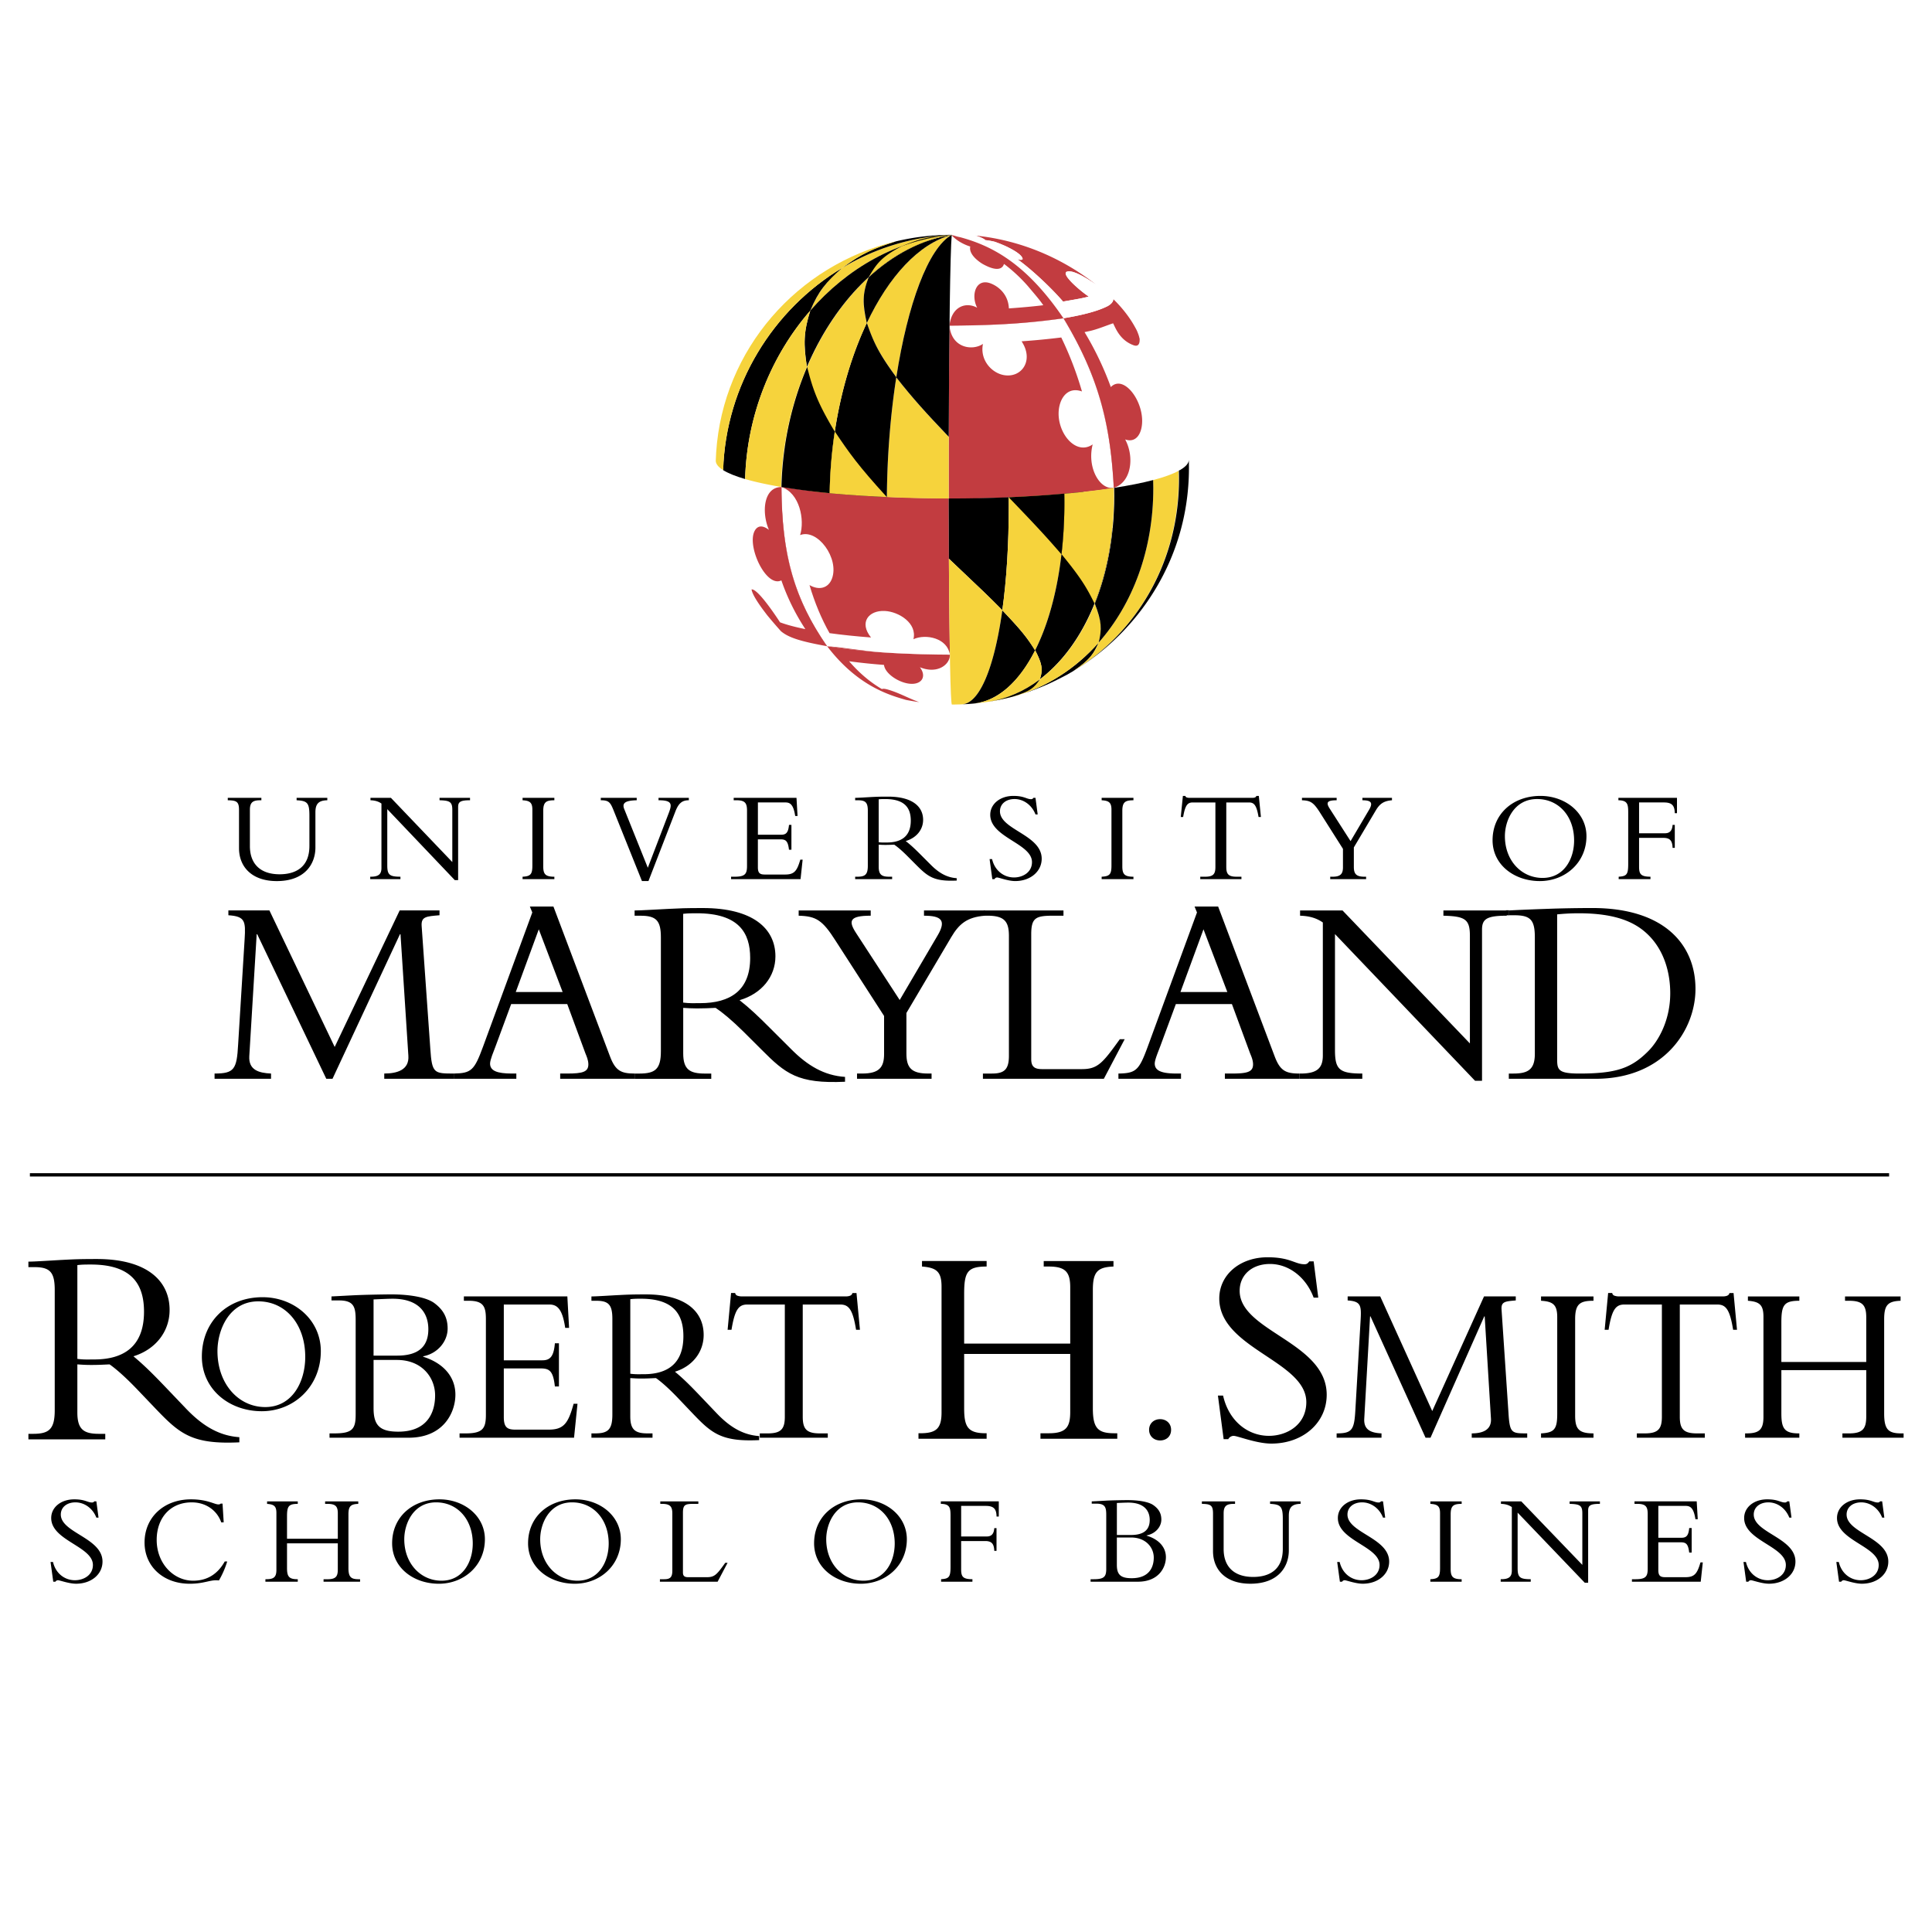 <svg xmlns="http://www.w3.org/2000/svg" width="2500" height="2500" viewBox="0 0 192.756 192.756"><g fill-rule="evenodd" clip-rule="evenodd"><path fill="#fff" d="M0 0h192.756v192.756H0V0z"/><path d="M5.288 155.84c.269 1.148 1.17 1.82 2.185 1.82.873 0 1.796-.504 1.796-1.523 0-1.857-4.16-2.426-4.16-4.684 0-1.07.971-1.863 2.299-1.863 1.093 0 1.314.314 1.771.314.104 0 .155-.025.231-.113h.204l.217 1.623h-.217c-.357-.93-1.191-1.523-2.089-1.523-.859 0-1.458.492-1.458 1.213 0 1.834 4.16 2.324 4.16 4.697 0 1.266-1.114 2.207-2.637 2.207-.717 0-1.625-.348-1.805-.348a.296.296 0 0 0-.255.148h-.217l-.27-1.969h.245v.001zM22.074 151.887c-.426-1.205-1.536-1.996-2.943-1.996-2.156 0-3.498 1.57-3.498 3.748 0 2.346 1.678 4.068 3.64 4.068 1.021 0 2.272-.35 3.15-1.918h.245a8.843 8.843 0 0 1-.826 1.893c-.826-.117-1.394.328-2.917.328-2.621 0-4.503-1.715-4.503-4.113 0-2.514 1.934-4.307 4.631-4.307 1.627 0 2.324.496 2.724.506.142 0 .207-.039.232-.078h.194l.116 1.865-.245.004zM28.636 153.977v2.449c0 .836.168 1.133 1.034 1.133h.039v.248H26.48v-.248h.077c.762 0 1.02-.205 1.02-.941v-5.662c0-.67-.219-.863-.93-.914v-.248h3.062v.248c-.918 0-1.073.244-1.073 1.238v2.242h5.068v-2.539c0-.684-.22-.941-1.021-.941h-.246v-.248h3.307v.248c-.774.025-.98.258-.98 1.057v5.34c0 .916.258 1.121 1.032 1.121h.129v.248h-3.643v-.248h.4c.84 0 1.021-.297 1.021-.967v-2.615h-5.067v-.001zM47.167 154c0 1.842-1.007 3.707-3.113 3.707-2.08 0-3.72-1.709-3.72-4.135 0-1.555.904-3.682 3.178-3.682 2.131.001 3.655 1.7 3.655 4.11zm1.211-.428c0-2.332-2.089-3.982-4.531-3.982-2.75 0-4.724 1.805-4.724 4.385 0 2.424 2.127 4.035 4.66 4.035 2.506 0 4.595-1.819 4.595-4.438zM60.729 154c0 1.842-1.008 3.707-3.114 3.707-2.079 0-3.72-1.709-3.72-4.135 0-1.555.904-3.682 3.178-3.682 2.132.001 3.656 1.7 3.656 4.11zm1.211-.428c0-2.332-2.089-3.982-4.53-3.982-2.751 0-4.724 1.805-4.724 4.385 0 2.424 2.127 4.035 4.659 4.035 2.506 0 4.595-1.819 4.595-4.438zM71.598 157.807H65.84v-.248h.426c.594 0 .813-.193.813-.85v-5.701c0-.684-.206-.967-1.02-.967h-.181v-.248h3.796v.248h-.478c-.84 0-1.059.09-1.059.891v5.945c0 .348.142.479.516.479h1.898c.761 0 .994-.297 1.807-1.432h.232l-.992 1.883zM89.266 154c0 1.842-1.008 3.707-3.113 3.707-2.08 0-3.72-1.709-3.72-4.135 0-1.555.904-3.682 3.177-3.682 2.132.001 3.656 1.7 3.656 4.11zm1.21-.428c0-2.332-2.088-3.982-4.529-3.982-2.751 0-4.724 1.805-4.724 4.385 0 2.424 2.126 4.035 4.658 4.035 2.507 0 4.595-1.819 4.595-4.438zM99.422 154.727h-.223c-.025-.746-.297-.977-.916-.977h-2.389v2.818c0 .721.154.99 1.124.99v.248h-3.125v-.248c.8-.051.942-.219.942-1.26v-5.043c0-.828-.064-1.203-.968-1.215v-.25h5.782v1.518h-.223c-.012-.752-.271-1.064-1.074-1.064h-2.458v3.051h2.557c.477 0 .709-.271.748-.83h.223v2.262zM111.43 149.953c.324-.014.855-.039 1.141-.039 1.594 0 2.137.828 2.137 1.732 0 1.008-.621 1.5-1.865 1.5h-1.412v-3.193h-.001zm-1.059 6.553c0 .809-.207 1.053-1.266 1.053h-.297v.248h4.721c2.084 0 2.793-1.43 2.793-2.445 0-1.004-.709-1.787-1.924-2.15v-.025c.863-.156 1.469-.84 1.469-1.578 0-.619-.258-1.059-.785-1.434-.465-.338-1.463-.508-2.604-.508-.246 0-1.227.014-1.93.041-.371.021-1.262.072-1.625.086v.225h.453c.904 0 .994.389.994 1.129v5.358h.001zm1.059-3.111h1.398c1.518 0 2.283 1.016 2.283 2.006 0 1.002-.492 2.057-2.203 2.057-1.09 0-1.479-.346-1.479-1.324v-2.739h.001zM129.76 149.793v.248c-.865.012-1.174.359-1.174 1.184v3.471c0 1.596-1.027 3.312-3.838 3.312-2.473 0-3.725-1.408-3.725-3.248v-3.754c0-.824-.232-.953-1.111-.965v-.248h3.309v.248h-.115c-.713 0-1.023.193-1.023.938v3.576c0 1.736 1.023 2.777 2.951 2.777 1.463 0 2.951-.605 2.951-2.791v-2.996c0-1.234-.193-1.453-1.268-1.504v-.248h3.043zM133.658 155.84c.268 1.148 1.17 1.82 2.186 1.82.871 0 1.795-.504 1.795-1.523 0-1.857-4.16-2.426-4.16-4.684 0-1.07.971-1.863 2.299-1.863 1.094 0 1.314.314 1.771.314.104 0 .154-.025.23-.113h.205l.217 1.623h-.217c-.357-.93-1.191-1.523-2.09-1.523-.859 0-1.457.492-1.457 1.213 0 1.834 4.16 2.324 4.16 4.697 0 1.266-1.115 2.207-2.639 2.207-.715 0-1.625-.348-1.803-.348a.298.298 0 0 0-.256.148h-.217l-.27-1.969h.246v.001zM145.83 157.807h-3.123v-.248c.799-.037.967-.244.967-1.107v-5.484c0-.695-.244-.887-.967-.926v-.248h3.123v.248c-.812 0-1.096.18-1.096 1.043v5.457c0 .76.205 1.018 1.096 1.018v.247zM158.113 157.91l-6.699-6.994v5.523c0 .926.207 1.119 1.307 1.119v.248h-2.996v-.248h.051c.801 0 1.059-.27 1.059-.861v-6.334c-.297-.207-.633-.311-1.084-.322v-.248h2.027l6.092 6.336v-5.135c0-.785-.232-.928-1.268-.953v-.248h3.021v.248c-.967 0-1.174.168-1.174.67v7.199h-.336zM168.777 154.9h-.246c-.105-.922-.352-1.025-.885-1.025h-2.195v2.766c0 .598.221.715.701.715h2c.91 0 1.18-.352 1.504-1.477h.232l-.207 1.928h-6.863v-.248h.361c1.031 0 1.213-.283 1.213-1.059v-5.432c0-.719-.168-1.027-1.033-1.027h-.283v-.25h6.205l.104 1.783h-.232c-.168-1.098-.492-1.33-.959-1.33h-2.742v3.178h2.326c.467 0 .688-.221.754-.969h.246v2.447h-.001zM174.193 155.84c.268 1.148 1.17 1.82 2.186 1.82.871 0 1.795-.504 1.795-1.523 0-1.857-4.16-2.426-4.16-4.684 0-1.07.973-1.863 2.299-1.863 1.094 0 1.316.314 1.771.314.104 0 .154-.025.232-.113h.203l.219 1.623h-.219c-.357-.93-1.191-1.523-2.088-1.523-.859 0-1.459.492-1.459 1.213 0 1.834 4.16 2.324 4.16 4.697 0 1.266-1.113 2.207-2.637 2.207-.717 0-1.625-.348-1.805-.348a.3.3 0 0 0-.256.148h-.217l-.27-1.969h.246v.001zM183.457 155.84c.268 1.148 1.17 1.82 2.184 1.82.873 0 1.797-.504 1.797-1.523 0-1.857-4.16-2.426-4.16-4.684 0-1.07.971-1.863 2.299-1.863 1.094 0 1.314.314 1.771.314.104 0 .154-.025.23-.113h.205l.217 1.623h-.217c-.359-.93-1.191-1.523-2.09-1.523-.859 0-1.457.492-1.457 1.213 0 1.834 4.16 2.324 4.16 4.697 0 1.266-1.115 2.207-2.639 2.207-.715 0-1.625-.348-1.803-.348a.298.298 0 0 0-.256.148h-.217l-.27-1.969h.246v.001zM7.718 126.219c.486-.057.838-.057 1.352-.057 4.163 0 5.298 2.055 5.298 4.707 0 3.424-1.973 4.764-4.974 4.764-.622 0-1.027.029-1.676-.057v-9.357zm0 9.906c.433.029.784.057 1.378.057.73 0 1.162-.027 1.838-.057.648.455 1.595 1.279 2.784 2.527l1.79 1.875c2.415 2.521 3.633 3.602 8.372 3.375v-.514c-2.085-.143-3.736-1.191-5.334-2.865l-2.141-2.242c-1.277-1.332-2.091-2.127-3.092-2.963 2.222-.684 3.608-2.48 3.608-4.621 0-2.908-2.255-5.084-7.258-5.084-1.757 0-2.299.029-3.415.086-1.113.059-2.765.174-3.415.174v.549h.597c1.57 0 2.031.514 2.031 2.281v11.994c0 1.902-.568 2.357-2.166 2.357h-.46v.551h7.668v-.551h-.622c-1.514 0-2.163-.426-2.163-2.129v-4.8z"/><path d="M30.454 135.381c0 2.482-1.292 5.002-3.99 5.002-2.665 0-4.768-2.309-4.768-5.58 0-2.098 1.159-4.967 4.072-4.967 2.732 0 4.686 2.291 4.686 5.545zm1.554-.578c0-3.146-2.681-5.381-5.81-5.381-3.526 0-6.058 2.443-6.058 5.924 0 3.27 2.73 5.451 5.975 5.451 3.213 0 5.893-2.461 5.893-5.994zM37.271 129.643c.541-.021 1.426-.068 1.901-.068 2.657 0 3.564 1.453 3.564 3.043 0 1.77-1.037 2.633-3.111 2.633H37.27v-5.608h.001zm-1.787 11.511c0 1.426-.345 1.855-2.111 1.855h-.496v.432h7.896c3.478 0 4.662-2.514 4.662-4.299 0-1.764-1.185-3.145-3.213-3.779v-.045c1.433-.273 2.438-1.477 2.438-2.77 0-1.09-.428-1.861-1.303-2.52-.771-.59-2.434-.887-4.336-.887-.41 0-2.051.023-3.235.068-.625.021-2.111.111-2.714.135v.4h.754c1.508 0 1.659.686 1.659 1.986v9.424h-.001zm1.787-5.472h2.333c2.531 0 3.807 1.789 3.807 3.533 0 1.766-.821 3.623-3.675 3.623-1.817 0-2.465-.611-2.465-2.334v-4.822zM55.765 138.328h-.405c-.172-1.617-.581-1.801-1.462-1.801h-3.633v4.854c0 1.049.366 1.254 1.161 1.254h3.311c1.502 0 1.955-.615 2.493-2.582h.388l-.345 3.389H45.851v-.432h.603c1.723 0 2.024-.5 2.024-1.865v-9.561c0-1.264-.28-1.807-1.723-1.807h-.474v-.436h10.324l.172 3.141h-.387c-.28-1.924-.817-2.33-1.588-2.33h-4.536v5.566h3.848c.774 0 1.139-.385 1.247-1.697h.405v4.307h-.001zM62.884 129.621c.388-.047.667-.047 1.077-.047 3.316 0 4.221 1.635 4.221 3.742 0 2.723-1.572 3.789-3.962 3.789-.495 0-.818.021-1.335-.047v-7.437h-.001zm0 7.871c.345.021.624.045 1.098.045.582 0 .926-.023 1.464-.045.517.361 1.271 1.018 2.218 2.012l1.42 1.492c1.917 2.008 2.887 2.865 6.656 2.684v-.404c-1.659-.113-2.973-.949-4.243-2.281l-1.702-1.785c-1.012-1.061-1.658-1.695-2.455-2.354 1.766-.545 2.864-1.973 2.864-3.674 0-2.314-1.788-4.039-5.771-4.039-1.399 0-1.83.023-2.713.068-.883.043-2.197.135-2.713.135v.432h.474c1.249 0 1.615.408 1.615 1.814v9.541c0 1.516-.453 1.877-1.723 1.877h-.366v.432h6.094v-.432h-.495c-1.206 0-1.723-.34-1.723-1.697v-3.821h.001zM80.09 141.354c0 1.225.387 1.656 1.701 1.656h.797v.432h-6.785v-.432h.797c1.314 0 1.702-.432 1.702-1.656v-11.201h-3.748c-.861 0-1.249.521-1.572 2.518h-.388l.344-3.666h.41a.327.327 0 0 0 .237.27c.129.045.28.068.431.068h10.36c.301 0 .625-.068.667-.338h.41l.344 3.666h-.387c-.323-1.996-.711-2.518-1.572-2.518H80.09v11.201zM96.194 135.084v5.406c0 1.852.351 2.506 2.16 2.506h.082v.549h-6.799v-.549h.162c1.597 0 2.139-.455 2.139-2.078v-12.533c0-1.48-.46-1.908-1.95-2.023v-.549h6.448v.549c-1.917 0-2.242.543-2.242 2.734v4.955h10.583v-5.609c0-1.51-.459-2.08-2.133-2.08h-.512v-.549h6.959v.549c-1.623.059-2.057.57-2.057 2.336v11.822c0 2.021.541 2.477 2.166 2.477h.271v.549h-7.664v-.549h.836c1.756 0 2.133-.654 2.133-2.135v-5.777H96.194v-.001zM116.84 142.652c0 .678-.494 1.062-1.096 1.062-.623 0-1.098-.43-1.098-1.062 0-.635.475-1.062 1.098-1.062.602 0 1.096.406 1.096 1.062zM122.027 139.236c.568 2.537 2.465 4.018 4.574 4.018 1.811 0 3.73-1.111 3.73-3.361 0-4.102-8.684-5.355-8.684-10.342 0-2.363 2.061-4.113 4.818-4.113 2.27 0 2.729.695 3.676.695.217 0 .324-.057.486-.287h.436l.461 3.621h-.461c-.76-2.051-2.49-3.361-4.355-3.361-1.783 0-3.027 1.082-3.027 2.678 0 4.045 8.684 5.127 8.684 10.369 0 2.791-2.357 4.873-5.521 4.873-1.486 0-3.379-.771-3.758-.771a.626.626 0 0 0-.543.33h-.461l-.57-4.348h.515v-.001zM142.227 143.441l-5.492-12.104h-.043l-.58 10.219c-.064 1.156.752 1.406 1.721 1.453v.432h-4.477v-.432c1.572 0 1.766-.363 1.875-2.43l.516-8.834c.086-1.498.043-1.908-1.291-2v-.404h3.248l5.191 11.441 5.168-11.441h3.166v.404c-1.055.092-1.463.115-1.42.887l.689 10.287c.129 2.09.301 2.09 1.873 2.09v.432h-5.535v-.432c1.012 0 2.004-.297 1.916-1.5l-.623-10.172h-.045l-5.361 12.104h-.496zM158.982 143.441h-5.232v-.432c1.334-.068 1.615-.432 1.615-1.949v-9.652c0-1.223-.41-1.562-1.615-1.631v-.432h5.232v.432c-1.355 0-1.83.318-1.83 1.836v9.605c0 1.338.344 1.791 1.83 1.791v.432zM167.594 141.354c0 1.225.387 1.656 1.701 1.656h.797v.432h-6.785v-.432h.797c1.314 0 1.703-.432 1.703-1.656v-11.201h-3.748c-.861 0-1.25.521-1.572 2.518h-.389l.346-3.666h.408a.326.326 0 0 0 .236.27c.131.045.281.068.432.068h10.359c.303 0 .625-.068.668-.338h.41l.344 3.666h-.387c-.324-1.996-.711-2.518-1.572-2.518h-3.748v11.201zM177.727 136.697v4.314c0 1.475.281 1.998 1.729 1.998h.064v.432h-5.412v-.432h.131c1.27 0 1.701-.363 1.701-1.658v-9.967c0-1.178-.367-1.518-1.551-1.607v-.432h5.131v.432c-1.533 0-1.793.43-1.793 2.172v3.938h8.469v-4.457c0-1.199-.367-1.652-1.707-1.652h-.41v-.432h5.541v.432c-1.291.045-1.637.453-1.637 1.855v9.4c0 1.613.432 1.977 1.723 1.977h.217v.432h-6.104v-.432h.67c1.404 0 1.707-.523 1.707-1.703v-4.609h-8.469v-.001z"/><path d="M95.049 70.293c12.971 0 23.59-10.516 23.59-23.486 0-12.972-11.047-23.395-23.59-23.383-12.971.012-23.661 10.411-23.661 23.383 0 12.971 10.69 23.486 23.661 23.486z" fill="#fff"/><path d="M106.045 31.932c-3.037.464-7.109.733-11.375.729.056-4.667.134-8.038.225-9.057 4.318.737 8.246 3.851 11.15 8.328z" fill="#fff"/><path d="M111.113 48.702c-4.398.67-10.291 1.06-16.462 1.054-.007-6.358.024-12.492.079-17.269 4.26.003 8.331-.265 11.366-.728 2.968 4.582 4.867 10.593 5.017 16.943z" fill="#c23c40"/><path d="M110.727 48.67c-1.221-.192-2.248-2.229-1.709-4.332-1.719 1.189-3.656-1.254-3.373-3.515.15-1.198.936-2.261 2.303-1.768a34.045 34.045 0 0 0-2.066-5.385 72.29 72.29 0 0 1-3.959.382c1.256 1.896.023 3.66-1.727 3.379-1.27-.204-2.455-1.536-2.125-3.121-1.031.715-3.151.433-3.342-1.832 3.893-.021 7.317-.151 11.375-.724 3.279 5.41 4.688 10.152 5.025 16.915-.121.002-.283.02-.402.001zM82.537 64.514c-2.423-.407-4.034-.928-4.578-1.491a52.92 52.92 0 0 1-1.938-2.295c-1.346-1.97-1.372-2.008-1.965-3.141-1.032-2.182-1.052-2.224-1.457-3.437-.682-2.357-.694-2.402-.901-3.684a52.72 52.72 0 0 1-.299-3.724l.021-1.018c-.042.997 2.365 1.943 6.528 2.641-.009.331-.014.662-.013.995.01 6.132 1.755 11.439 4.602 15.154z" fill="#fff"/><path d="M94.971 70.291l-.364-.002c-.216-.005-.432-.014-.648-.02-1.417-.079-2.346-.215-3.562-.437-3.059-.7-5.773-2.591-7.877-5.36 2.077.348 4.748.611 7.852.746 1.468.064 2.944.095 4.399.096.055 3.146.125 4.975.2 4.977z" fill="#fff"/><path d="M94.77 65.314c-1.455-.001-2.93-.032-4.398-.096-3.102-.135-5.769-.398-7.845-.745-2.821-3.711-4.549-9-4.559-15.107-.001-.268.002-.535.008-.801 2.828.473 6.462.832 10.688 1.015 2 .086 4.01.129 5.991.131l.001.801a998.2 998.2 0 0 0 .114 14.802z" fill="#c23c40"/><path d="M94.734 65.638c-.202.814-1.342 1.591-2.957.933.754.996.101 1.856-1.227 1.615-1.032-.188-2.257-1.018-2.354-1.849a57.799 57.799 0 0 1-3.48-.363c.985 1.144 2.083 2.08 3.271 2.774.142-.058.361-.044 1.065.202.9.315 1.74.775 2.639 1.095v.004a26.663 26.663 0 0 1-1.294-.218c-1.695-.488-4.849-1.395-7.876-5.359 3.647.563 7.197.806 12.253.838-.013.099-.016.232-.04.328z" fill="#c23c40"/><path d="M82.52 64.472c-3.248-4.65-4.526-9.103-4.56-15.882 1.835.606 2.34 3.287 1.868 4.794 1.746-.673 3.939 2.343 3.171 4.361-.354.93-1.273 1.188-2.235.628.52 1.762 1.195 3.371 2 4.797 1.234.17 2.621.316 4.138.432-1.219-1.5-.241-2.729 1.384-2.646 1.396.071 3.242 1.231 2.847 2.816 1.259-.568 3.39-.102 3.639 1.544-1.53-.012-3.841-.029-6.801-.233-1.825-.124-3.627-.469-5.451-.611z" fill="#fff"/><path d="M82.519 64.472c-2.687-.485-3.848-.862-4.604-1.496a53.198 53.198 0 0 1-1.772-2.087c.093.117.154.194.404.486-.246-.308-1.475-1.876-1.563-2.568.667-.107 2.819 3.248 2.84 3.282.653.243 1.503.472 2.527.679a21.808 21.808 0 0 1-2.394-4.864c-1.465.74-3.333-3.131-2.741-4.764.121-.333.509-1.027 1.501-.276-.748-1.723-.551-4.276 1.254-4.272.04 5.707.829 10.592 4.548 15.88z" fill="#c23c40"/><path d="M106.422 67.335c-1.598.822-1.93.993-3.641 1.635-.504.164-1.176.375-1.686.52 3.291-.887 6.215-2.769 8.525-5.388-.492 1.09-.828 1.712-2.549 2.856-.214.13-.43.256-.649.377z"/><path d="M107.072 66.959c1.416-.979 2.014-1.558 2.549-2.856 3.383-3.834 5.453-9.249 5.443-15.43 0-.26-.004-.519-.014-.777 1.07-.282 1.93-.59 2.535-.921.008.258.014.518.014.777.012 8.294-4.189 15.379-10.527 19.207z" fill="#f6d33c"/><path d="M100.002 60.878c-1.566-1.57-1.566-1.57-5.331-5.137-.009-1.646-.015-3.396-.017-5.229l-.001-.778c2.041.001 4.052-.04 5.988-.121.002.259.004.519.004.779.005 3.944-.227 7.505-.643 10.486z"/><path d="M95.974 70.271l-.148.006c-.325.009-.473.014-.609.014h-.246c-.137-.004-.255-5.819-.3-14.549 3.522 3.333 3.891 3.681 5.331 5.136-.797 5.727-2.272 9.318-4.028 9.393z" fill="#f6d33c"/><path d="M97.09 70.199a65.45 65.45 0 0 1-.624.047c-.148.008-.344.019-.492.025 1.754-.075 3.227-3.66 4.028-9.379 1.697 1.787 2.449 2.659 3.27 3.997-1.6 3.16-3.752 5.092-6.182 5.31z"/><path d="M103.271 64.889c-.809-1.272-1.301-1.946-3.27-3.997.416-2.984.648-6.549.643-10.5 0-.26-.002-.52-.004-.779 1.938-.081 3.801-.2 5.545-.355.004.259.008.519.008.778.008 6.065-1.099 11.255-2.922 14.853z" fill="#f6d33c"/><path d="M103.746 67.776c.297-.932.27-1.481-.467-2.901 1.818-3.597 2.922-8.782 2.914-14.838 0-.26-.004-.519-.008-.778a99.12 99.12 0 0 0 1.91-.188c.865 1.02 1.943 2.29 2.883 3.631-.656 6.728-3.378 12.15-7.232 15.074z"/><path d="M98.598 70.016c-.176.025-.408.06-.584.082-.551.066-.551.066-.836.093l-.088.008c2.434-.218 4.588-2.155 6.189-5.324.635 1.269.84 1.847.467 2.901-1.553 1.179-3.289 1.951-5.148 2.24z" fill="#f6d33c"/><path d="M101.096 69.491l-.568.145c-.945.212-.945.212-1.457.302l-.459.076c4.592-.716 8.438-4.37 10.617-9.795.604 1.606.793 2.358.389 3.889-2.309 2.615-5.231 4.496-8.522 5.383z" fill="#f6d33c"/><path d="M100.527 69.635c-.945.212-.945.212-1.457.302l-.459.076c1.85-.288 3.578-1.054 5.125-2.219-.541.804-.908 1.158-2.643 1.696l-.566.145zM109.617 64.107c.322-1.346.311-2.097-.389-3.889 1.242-3.088 1.943-6.749 1.938-10.768 0-.26-.004-.52-.01-.779 1.486-.228 2.801-.488 3.895-.776.01.258.014.518.014.777.009 6.184-2.061 11.6-5.448 15.435z"/><path d="M109.201 60.216c-.83-1.692-1.393-2.593-3.295-4.93.189-1.656.289-3.413.287-5.249 0-.26-.004-.519-.008-.778a79.711 79.711 0 0 0 4.936-.581c.008.259.012.519.012.778.006 4.016-.694 7.674-1.932 10.76z" fill="#f6d33c"/><path d="M105.904 55.305c-1.361-1.562-2.045-2.346-5.264-5.691 1.82-.09 3.26-.163 5.545-.366a45.566 45.566 0 0 1-.281 6.057z"/><path d="M80.84 30.994c.822-1.842 1.423-2.762 3.168-4.255 3.248-1.95 6.978-3.14 10.945-3.31-5.462.494-10.425 3.331-14.113 7.565z" fill="#f6d33c"/><path d="M74.34 47.794c-.956-.279-1.695-.578-2.191-.888.26-8.498 4.982-16.038 11.859-20.167-1.626 1.444-2.349 2.304-3.168 4.255-3.861 4.431-6.324 10.393-6.5 16.8z"/><path d="M94.653 49.734a143.122 143.122 0 0 1-6.17-.139c.032-4.192.371-8.28.939-11.941 1.704 2.138 2.598 3.176 5.235 5.929-.004 1.999-.006 4.062-.004 6.151zM89.426 37.637c-1.596-2.219-2.28-3.372-2.939-5.423 2.191-4.621 5.175-7.901 8.467-8.785-2.345 1.322-4.393 6.913-5.528 14.208z" fill="#f6d33c"/><path d="M88.483 49.594a111.256 111.256 0 0 1-5.707-.393c.098-6.303 1.501-12.327 3.71-16.988.674 1.967 1.22 3.082 2.939 5.423-.57 3.665-.91 7.76-.942 11.958z"/><path d="M82.776 49.202a85.865 85.865 0 0 1-1.893-.203c-.787-1.206-1.767-2.707-2.577-4.448 1.007-6.855 4.122-12.984 8.356-16.884-.564 1.557-.677 2.48-.185 4.565-2.203 4.658-3.603 10.675-3.701 16.97z" fill="#f6d33c"/><path d="M86.479 32.232c-.423-1.917-.459-2.896.185-4.565 2.452-2.257 5.279-3.767 8.29-4.238-3.296.884-6.284 4.172-8.475 8.803z"/><path d="M80.506 36.599c-.343-2.282-.344-3.472.337-5.609 3.688-4.232 8.65-7.067 14.11-7.562-1.302.218-1.536.258-2.507.64-5.036 1.797-9.351 6.485-11.94 12.531z"/><path d="M86.679 27.635c.792-1.371 1.312-2.033 3.298-3.076a19.41 19.41 0 0 1 4.977-1.13c-3.004.468-5.826 1.966-8.275 4.206zM77.934 48.581c-1.408-.236-2.614-.501-3.593-.787.176-6.409 2.641-12.372 6.503-16.804-.601 1.986-.741 3.132-.337 5.609-1.549 3.617-2.478 7.721-2.573 11.982z" fill="#f6d33c"/><path d="M84.03 26.726c1.724-1.242 2.693-1.83 5.378-2.65a23.936 23.936 0 0 1 5.545-.647 23.152 23.152 0 0 0-10.923 3.297z"/><path d="M72.149 46.906c-.493-.31-.747-.632-.736-.96l.04-.816c.678-10.268 8.107-18.712 17.956-21.054-2.222.705-3.461 1.229-5.378 2.65-6.89 4.126-11.621 11.672-11.882 20.18z" fill="#f6d33c"/><path d="M82.776 49.202a70.302 70.302 0 0 1-4.81-.615c.096-4.258 1.022-8.358 2.565-11.975.596 2.374 1.078 3.639 2.754 6.454a46.079 46.079 0 0 0-.509 6.136z"/><path d="M82.776 49.212c.031-2.1.208-4.168.513-6.167 1.441 2.146 2.327 3.412 5.194 6.549-1.965-.098-3.385-.17-5.707-.382z" fill="#f6d33c"/><path d="M89.977 24.559c1.31-.53 2.441-.986 4.977-1.13a19.41 19.41 0 0 0-4.977 1.13zM117.74 46.891c.602-.35.881-.701.869-1.045.324 9.818-5.207 17.436-11.746 21.237l-.025.014.248-.148c6.348-3.824 10.559-10.915 10.545-19.218 0-.26-.004-.519-.014-.777l.119-.066c.008.258.014.517.014.777l-.01-.774z"/><path d="M106.127 31.747l.02-.003.012-.002c.229-.038.441-.075.648-.111 1.344-.248 4.273-.89 4.273-1.778 0 0 1.305 1.192 2.18 2.819.104.177.195.36.262.547.076.187.131.359.158.514.006.011.014.021.02.03a2.338 2.338 0 0 1-.002.278c-.051.505-.361.516-.697.365-.037-.014-.072-.025-.109-.044-1.207-.543-1.602-1.65-1.836-2.106-.613.194-1.627.635-2.471.798-.098.02-.277.062-.379.081a31.483 31.483 0 0 1 2.621 5.483c1.184-1.215 3.035 1.04 3.123 3.217.053 1.28-.521 2.418-1.691 2.008.936 1.733.637 4.274-1.141 4.831-.295-5.698-1.26-10.755-5.014-16.916l.023-.011zM106.34 27.377l-.016-.011h.014c-.006-.018-.012-.035-.014-.051.016-.023.039-.052.057-.075l.076-.008-.004-.006s.17-.717 2.867 1.146c-4.584-3.579-9.236-4.596-11.992-4.866.293.086.512.172.678.253.145.071.246.139.318.202a.113.113 0 0 0 .012-.002c.336.038.639.096.91.163.098.034.195.07.295.107a.558.558 0 0 1 .037.014c.086.032.172.067.26.102l.064.027.24.102.076.032c.102.046.205.092.309.142v.004c.828.405 1.498.859 1.502 1.208-.123.075-.16.098-.525 0 1.389.991 3.381 2.856 4.559 4.23.809-.153 2.014-.327 2.57-.513-.039.04-2.051-1.472-2.293-2.2z" fill="#c23c40"/><path d="M111.066 29.869a25.018 25.018 0 0 0-1.746-1.497c-1.092-.754-1.77-1.085-2.189-1.213l.006-.005s-1.348-.433-.586.597l.004-.003c.584.774 2.045 1.864 2.078 1.829-.557.186-1.762.36-2.57.513-1.178-1.374-3.17-3.24-4.559-4.23.365.098.402.075.525 0-.004-.349-.674-.803-1.502-1.208v-.004c-.104-.05-.207-.096-.309-.142l-.076-.032a8.21 8.21 0 0 0-.24-.102l-.064-.027a22.98 22.98 0 0 0-.26-.102l-.037-.014c-.1-.037-.197-.073-.295-.107a7.112 7.112 0 0 0-.91-.163l-.012.002c.02.017.033.032.049.048l-.088-.044a.18.18 0 0 0 .039-.004 1.547 1.547 0 0 0-.318-.202 4.235 4.235 0 0 0-.678-.253 18.549 18.549 0 0 0-1.645-.09c-.315-.013-.569-.015-.623.005-.004.001-.006.003-.006.006a3.914 3.914 0 0 0-.151.007l.104.033-.179-.028c.147.024.294.052.439.081.366.122 1.128.325 1.704.474 3.528 1.242 6.704 4.022 9.155 7.752l.111-.018c2.184-.367 3.393-.771 4.26-1.171l.006-.003c.625-.344.557-.684.557-.684l.006-.001z" fill="#fff"/><path d="M106.104 31.757c0-.001 0 0 0 0-3.828-5.643-7.35-7.329-10.552-8.155.083.024.166.049.249.077l-.436-.115-.106-.036c.097.024.195.048.293.074a6.517 6.517 0 0 0-.341-.089c-.04-.014-.071-.024-.093-.033l.033.019c-.074-.017-.148-.034-.226-.049.686.757 1.645 1.078 1.877 1.146-.066.284-.017.852.973 1.567.154.111.303.199.445.27 1.525.797 1.863.177 1.936-.073.008-.006.018-.012.025-.02a15.709 15.709 0 0 1 2.375 2.209c.578.693 1.123 1.298 1.533 1.903-.943.119-2.193.23-3.432.318-.07-1.497-1.15-2.245-1.83-2.498-1.488-.552-1.978 1.198-1.334 2.43-1.177-.637-2.57-.069-2.765 1.79 4.653-.027 7.84-.233 11.376-.735 0-.001 0-.001 0 0z" fill="#c23c40"/><path d="M94.658 43.582c-2.309-2.422-3.547-3.782-5.235-5.929 1.135-7.303 3.185-12.901 5.531-14.224-.152 1.718-.269 10.125-.296 20.153zM32.554 107.631l-6.891-14.422h-.054l-.737 12.168c-.082 1.379.954 1.676 2.169 1.73v.523h-5.634v-.523c1.973 0 2.216-.432 2.351-2.893l.649-10.519c.109-1.785.055-2.271-1.622-2.38v-.484h4.093l6.513 13.625 6.486-13.625h3.973v.484c-1.324.109-1.837.136-1.784 1.055l.865 12.248c.162 2.488.378 2.488 2.351 2.488v.523h-6.945v-.523c1.27 0 2.513-.352 2.405-1.785l-.784-12.113h-.055l-6.729 14.422h-.62v.001z"/><path d="M56.134 98.973h-4.676l2.297-6.255 2.379 6.255zm.459 1.201l1.811 4.91c.108.27.297.674.297 1.105 0 .756-.568.918-2.108.918h-.703v.523h7.433v-.523c-1.352 0-1.919-.27-2.459-1.699l-5.648-14.964h-2.352l.244.592-4.919 13.401c-.864 2.346-1.161 2.643-2.918 2.67v.523h6.244v-.523h-.432c-1.486 0-2.189-.27-2.189-.998 0-.377.352-1.188.541-1.699L51 100.174h5.593z"/><path d="M68.162 91.172c.489-.055.843-.055 1.359-.055 4.183 0 5.324 1.945 5.324 4.457 0 3.242-1.983 4.511-4.999 4.511-.625 0-1.032.027-1.685-.055v-8.858h.001zm0 9.383c.435.027.788.055 1.386.055.734 0 1.168-.027 1.848-.055.652.43 1.603 1.209 2.798 2.391l1.777 1.771c2.393 2.402 3.609 3.426 8.338 3.209v-.484c-2.081-.133-3.729-1.129-5.323-2.717l-2.131-2.125c-1.259-1.264-2.063-2.018-3.069-2.811 2.211-.648 3.578-2.35 3.578-4.376 0-2.755-2.223-4.818-7.245-4.818-1.766 0-2.305.027-3.405.083-1.103.051-2.751.159-3.4.159v.524h.595c1.567 0 2.027.486 2.027 2.161v11.358c0 1.799-.568 2.229-2.162 2.229h-.459v.523h7.647v-.523h-.625c-1.521 0-2.173-.402-2.173-2.014v-4.54h-.002zM93.563 93.301c.863-1.482.351-1.941-1.376-1.941v-.524h6.091v.524c-1.832.134-2.613.862-3.367 2.13l-4.478 7.576v4.045c0 1.43.513 1.996 2.159 1.996h.351v.523h-7.437v-.523h.519c1.69 0 2.181-.621 2.181-1.941v-3.803l-4.833-7.496c-1.32-2.076-1.939-2.454-3.689-2.507v-.524h7.187v.524c-2.124 0-2.258.512-1.445 1.752l4.338 6.661 3.799-6.472z"/><path d="M110.131 107.631H98.066v-.523h.891c1.244 0 1.703-.404 1.703-1.779V93.385c0-1.431-.434-2.025-2.135-2.025h-.379v-.524h7.957v.524h-1c-1.756 0-2.217.189-2.217 1.862v12.445c0 .73.299 1 1.082 1h3.973c1.594 0 2.08-.621 3.783-2.984h.486l-2.079 3.948zM122.451 98.973h-4.676l2.297-6.255 2.379 6.255zm.457 1.201l1.811 4.91c.109.27.299.674.299 1.105 0 .756-.568.918-2.109.918h-.703v.523h7.434v-.523c-1.352 0-1.92-.27-2.461-1.699l-5.646-14.964h-2.352l.242.592-4.918 13.401c-.863 2.346-1.162 2.643-2.92 2.67v.523h6.244v-.523h-.432c-1.486 0-2.189-.27-2.189-.998 0-.377.352-1.188.541-1.699l1.566-4.236h5.593zM147.164 107.828l-13.973-14.634v11.568c0 1.941.43 2.346 2.725 2.346v.523h-6.26v-.523h.107c1.676 0 2.217-.566 2.217-1.807V92.036c-.621-.432-1.324-.648-2.271-.675v-.524h4.236l12.707 13.267V93.358c0-1.646-.486-1.943-2.643-1.998v-.524h6.312v.524c-2.025 0-2.459.351-2.459 1.404v15.064h-.698zM155.357 91.226c.324-.027 1.055-.108 2.164-.108 3.789 0 5.709.944 6.955 2.185 1.596 1.591 2.164 3.801 2.164 5.797 0 2.777-1.244 4.854-2.246 5.824-1.678 1.672-3.193 2.184-6.818 2.184-2.137 0-2.219-.377-2.219-1.482v-14.4zm-2.226 13.913c0 1.564-.676 1.969-2.137 1.969h-.459v.523h8.637c6.846 0 9.986-4.891 9.986-8.963 0-4.449-3.141-8.074-10.283-8.074-1.406 0-3.057.027-4.537.083-1.479.051-2.803.105-3.803.159v.479h.541c1.594 0 2.055.433 2.055 2.19v11.634zM32.656 79.601v.242c-.873.014-1.187.365-1.187 1.199v3.516c0 1.615-1.03 3.348-3.855 3.348-2.486 0-3.767-1.42-3.767-3.282V80.82c0-.834-.235-.964-1.122-.978V79.6h3.352v.242h-.117c-.716 0-1.028.196-1.028.951v3.621c0 1.758 1.028 2.813 2.968 2.813 1.471 0 2.969-.612 2.969-2.826v-3.035c0-1.25-.195-1.472-1.276-1.524V79.6h3.063v.001zM45.373 87.808l-6.734-7.078v5.603c0 .94.209 1.136 1.313 1.136v.242h-3.015v-.241h.051c.809 0 1.069-.274 1.069-.875v-6.426c-.299-.209-.639-.313-1.095-.327V79.6h2.04l6.125 6.406v-5.198c0-.797-.234-.94-1.274-.967v-.242h3.042v.242c-.978 0-1.187.17-1.187.679v7.287h-.335v.001zM55.309 87.711h-3.172v-.241c.809-.039.978-.249.978-1.123v-5.564c0-.705-.248-.901-.978-.94v-.242h3.172v.242c-.822 0-1.109.184-1.109 1.059v5.537c0 .771.208 1.032 1.109 1.032v.24zM64.048 87.905l-2.828-7.046c-.327-.821-.483-1.017-1.28-1.017V79.6h3.586v.242c-1.198.027-1.484.3-1.237.899l2.344 5.835 2.058-5.379c.143-.365.222-.626.222-.808 0-.391-.327-.548-1.212-.548v-.242h3.024v.242c-.678 0-1.03.313-1.342 1.121l-2.686 6.942h-.649v.001zM78.958 84.776h-.242c-.105-.93-.354-1.035-.89-1.035h-2.212v2.791c0 .603.222.72.706.72h2.016c.909 0 1.182-.354 1.509-1.483h.234l-.208 1.943H72.94v-.242h.364c1.043 0 1.226-.288 1.226-1.073v-5.509c0-.731-.17-1.046-1.043-1.046H73.2V79.6h6.267l.104 1.808h-.234c-.169-1.113-.493-1.348-.96-1.348h-2.761v3.22h2.343c.471 0 .693-.223.759-.981h.242v2.477h-.002zM87.669 79.748c.234-.026.403-.026.65-.026 2.004 0 2.55.94 2.55 2.154 0 1.566-.949 2.18-2.394 2.18-.299 0-.495.013-.807-.026v-4.282h.001zm0 4.524c.208.013.377.025.663.025.352 0 .559-.013.885-.025.312.209.767.589 1.34 1.166l.862.865c1.163 1.157 1.75 1.656 4.032 1.552v-.238c-1.004-.065-1.8-.549-2.569-1.32l-1.031-1.032c-.614-.614-1.007-.98-1.489-1.353 1.07-.313 1.738-1.136 1.738-2.115 0-1.331-1.086-2.317-3.494-2.317-.846 0-1.107.013-1.643.038-.536.031-1.331.083-1.644.083v.242h.287c.756 0 .977.235.977 1.043v5.496c0 .878-.273 1.088-1.043 1.088h-.22v.242h3.689v-.242h-.3c-.729 0-1.04-.197-1.04-.983v-2.215zM98.979 85.712c.271 1.156 1.178 1.832 2.191 1.832.869 0 1.791-.507 1.791-1.533 0-1.872-4.164-2.444-4.164-4.718 0-1.079.982-1.885 2.307-1.885 1.092 0 1.312.326 1.768.326.104 0 .156-.026.232-.133h.207l.219 1.654h-.219c-.361-.936-1.193-1.534-2.09-1.534-.857 0-1.455.494-1.455 1.222 0 1.845 4.164 2.339 4.164 4.731 0 1.273-1.125 2.23-2.645 2.23-.713 0-1.623-.359-1.803-.359a.284.284 0 0 0-.258.167h-.221l-.271-1.999h.247v-.001zM113.084 87.711h-3.172v-.241c.809-.039.979-.249.979-1.123v-5.564c0-.705-.248-.901-.979-.94v-.242h3.172v.242c-.822 0-1.109.184-1.109 1.059v5.537c0 .771.209 1.032 1.109 1.032v.24zM122.348 86.516c0 .706.234.954 1.029.954h.482v.242h-4.109v-.242h.482c.795 0 1.029-.249 1.029-.954v-6.455h-2.268c-.521 0-.756.3-.951 1.451h-.236l.211-2.104h.246c.014.077.064.128.145.154.078.026.168.04.26.04h6.273c.184 0 .379-.04.404-.194h.248l.209 2.104h-.234c-.197-1.15-.43-1.451-.953-1.451h-2.268v6.455h.001zM136.598 80.783c.42-.718.172-.94-.67-.94v-.242h2.949v.242c-.885.065-1.262.418-1.625 1.032l-2.178 3.67v1.958c0 .692.25.967 1.051.967h.172v.242h-3.58v-.242h.244c.797 0 1.027-.3 1.027-.94v-1.841l-2.301-3.631c-.641-1.006-.941-1.188-1.789-1.215v-.242h3.461v.242c-1.004 0-1.07.249-.682.85l2.07 3.226 1.851-3.136zM157.049 83.858c0 1.854-1.018 3.733-3.145 3.733-2.102 0-3.76-1.723-3.76-4.164 0-1.566.914-3.707 3.211-3.707 2.155.001 3.694 1.711 3.694 4.138zm1.232-.43c0-2.349-2.119-4.02-4.586-4.02-2.781 0-4.781 1.827-4.781 4.425 0 2.44 2.156 4.072 4.715 4.072 2.533 0 4.652-1.841 4.652-4.477zM167.094 84.59h-.219c-.025-.759-.299-.995-.926-.995h-2.418v2.866c0 .733.156 1.008 1.137 1.008v.242h-3.172v-.241c.807-.052.951-.223.951-1.283v-5.116c0-.836-.066-1.215-.979-1.229V79.6h5.844v1.533h-.219c-.014-.759-.275-1.073-1.082-1.073h-2.48v3.075h2.586c.484 0 .719-.275.758-.837h.219v2.292z"/><path d="M150.557 91.319v-.504h-.309v.504h.309z"/><path stroke="#000" stroke-width=".331" stroke-miterlimit="2.613" d="M2.983 117.215h185.492H2.983z"/></g></svg>